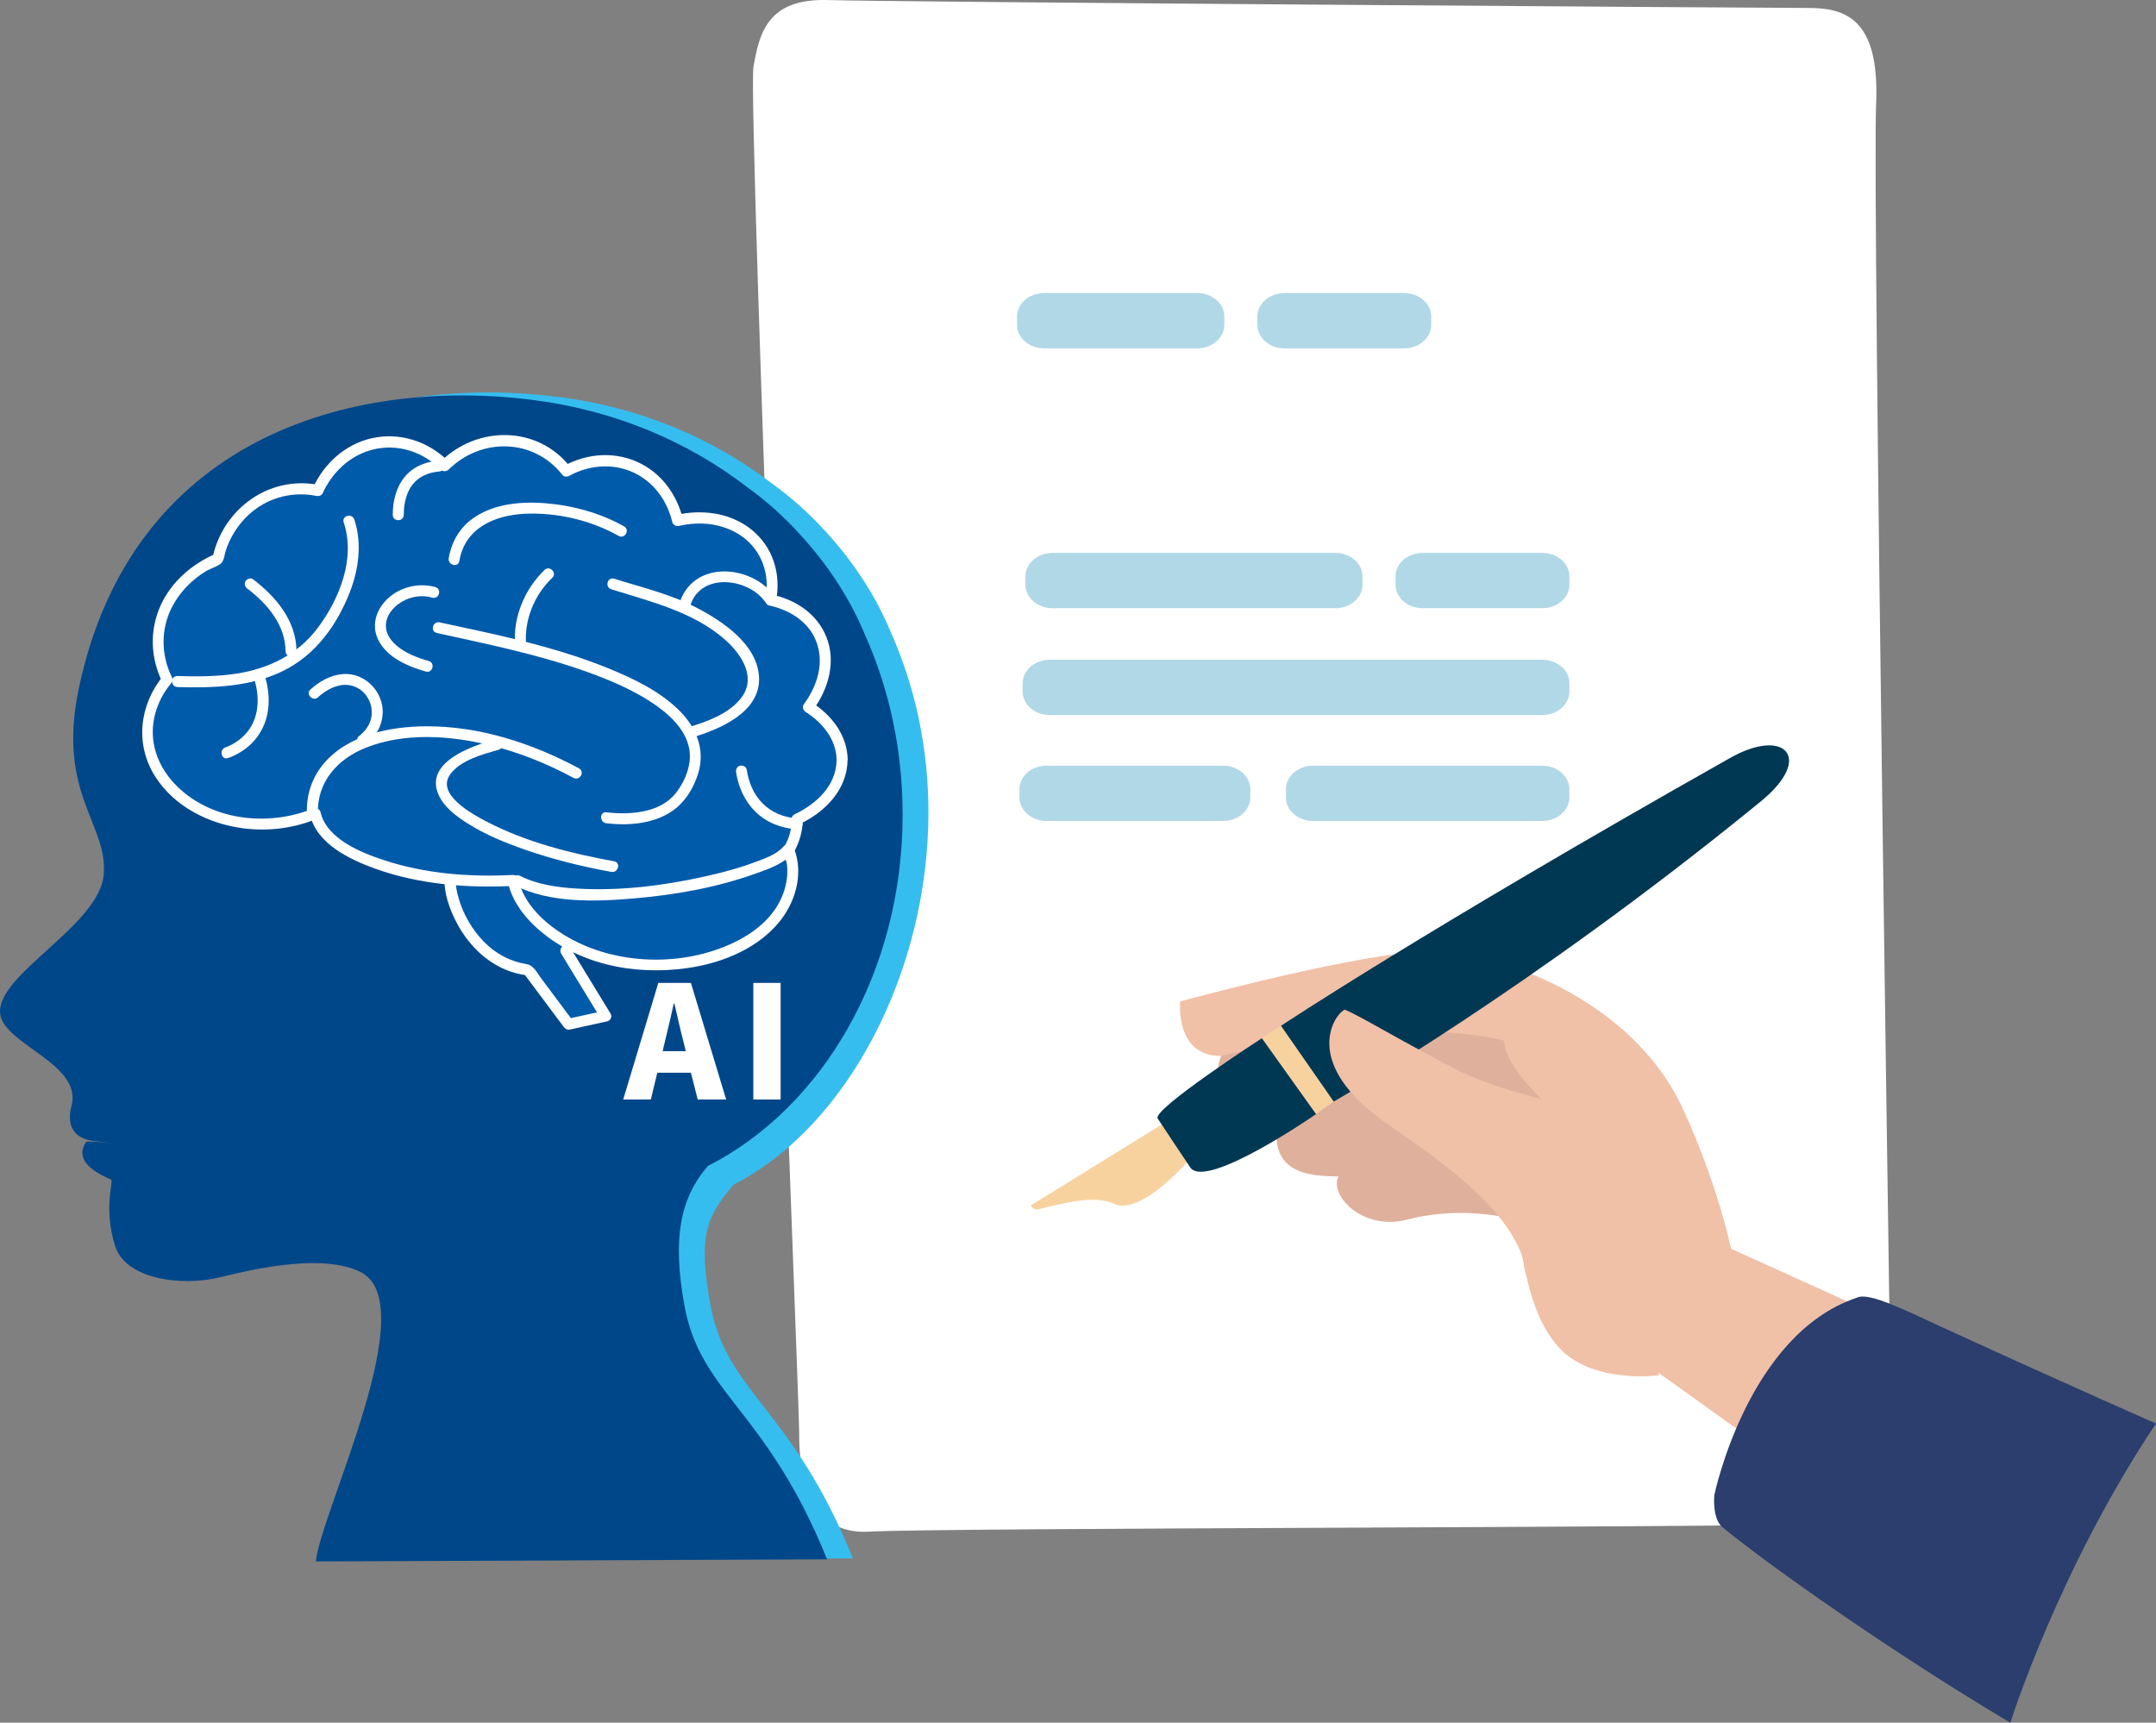 <svg xmlns="http://www.w3.org/2000/svg" id="_&#x30EC;&#x30A4;&#x30E4;&#x30FC;_2" data-name="&#x30EC;&#x30A4;&#x30E4;&#x30FC; 2" viewBox="0 0 377.61 301.74"><rect x="0" y="0" width="377.61" height="301.74" fill="#808080" stroke="none"/><defs><style>      .cls-1 {        fill: #f7d29f;      }      .cls-1, .cls-2, .cls-3, .cls-4, .cls-5, .cls-6, .cls-7, .cls-8, .cls-9, .cls-10 {        stroke-width: 0px;      }      .cls-2 {        fill: #2b3e6d;      }      .cls-3 {        fill: #36bdef;      }      .cls-4 {        fill: #dfb19c;      }      .cls-5 {        fill: #b1d8e6;      }      .cls-6 {        fill: #fff;      }      .cls-7 {        fill: #f0c0a7;      }      .cls-8 {        fill: #003853;      }      .cls-9 {        fill: #00478a;      }      .cls-10 {        fill: #005bab;      }    </style></defs><g id="_&#x30EC;&#x30A4;&#x30E4;&#x30FC;_" data-name="&amp;lt;&#x30EC;&#x30A4;&#x30E4;&#x30FC;&amp;gt;"><g><path class="cls-6" d="m139.98,251.28c0-6.42-9.06-233.7-8.02-239.56,1.03-5.85,2.41-12.05,13.09-11.71,10.67.34,165.29,1.38,171.49,1.38s12.74,1.38,12.05,16.87c-.69,15.5,2.75,237.96,2.75,240.71s-1.38,7.23-13.09,7.92c-11.71.69-154.93.69-165.95,1.38-11.02.69-12.33-10.58-12.33-17Z"></path><g><g><path class="cls-5" d="m179.11,121.13c0,2.28,2.13,4.12,4.76,4.12h86.24c2.63,0,4.76-1.85,4.76-4.12v-1.45c0-2.28-2.13-4.12-4.76-4.12h-86.24c-2.63,0-4.76,1.84-4.76,4.12v1.45Z"></path><path class="cls-5" d="m225.22,139.68c0,2.28,2.13,4.12,4.76,4.12h40.12c2.63,0,4.76-1.85,4.76-4.12v-1.45c0-2.28-2.13-4.12-4.76-4.12h-40.12c-2.63,0-4.76,1.85-4.76,4.12v1.45Z"></path><path class="cls-5" d="m244.42,102.41c0,2.28,2.13,4.12,4.76,4.12h20.93c2.63,0,4.76-1.85,4.76-4.12v-1.45c0-2.28-2.13-4.12-4.76-4.12h-20.93c-2.63,0-4.76,1.84-4.76,4.12v1.45Z"></path><path class="cls-5" d="m179.6,102.41c0,2.28,2.13,4.12,4.76,4.12h49.51c2.63,0,4.76-1.85,4.76-4.12v-1.45c0-2.28-2.13-4.12-4.76-4.12h-49.51c-2.63,0-4.76,1.84-4.76,4.12v1.45Z"></path><path class="cls-5" d="m178.55,139.68c0,2.28,2.13,4.12,4.76,4.12h30.91c2.63,0,4.76-1.85,4.76-4.12v-1.45c0-2.28-2.13-4.12-4.76-4.12h-30.91c-2.63,0-4.76,1.85-4.76,4.12v1.45Z"></path></g><path class="cls-5" d="m220.22,56.9c0,2.28,2.13,4.12,4.76,4.12h20.93c2.63,0,4.76-1.85,4.76-4.12v-1.45c0-2.28-2.13-4.12-4.76-4.12h-20.93c-2.63,0-4.76,1.84-4.76,4.12v1.45Z"></path><path class="cls-5" d="m178.13,56.9c0,2.28,2.13,4.12,4.76,4.12h26.78c2.63,0,4.76-1.85,4.76-4.12v-1.45c0-2.28-2.13-4.12-4.76-4.12h-26.78c-2.63,0-4.76,1.84-4.76,4.12v1.45Z"></path></g><g><path class="cls-7" d="m337.59,234.3l-16.27,28.23-30.79-22.05s-9.73,2.82-16.96-6.18c-7.23-8.99-6.76-14.12-6.76-14.12l-3.22-20.01s-37.56,6.34-39.91-3.22c-9.11.52-11.77-7.81-9.76-12-8.19.13-7.22-9.55-7.22-9.55,0,0,32.17-8.79,43.87-8.76,11.71.03,35.18,8.13,44.16,27.54,6.15,13.29,8.45,24.54,8.45,24.54l34.39,15.58Z"></path><path class="cls-4" d="m213.93,184.95c-2.01,4.19.65,12.51,9.76,12-1.15,8.62,5.63,9.07,10.73,9.1-1.66,3.32,4.25,9.59,11.99,7.58,13.48-3.49,24.99,1.89,24.99,1.89l1.78-20.08s-9.52-7.76-9.77-13.17c-20.04-4.8-49.48,2.67-49.48,2.67Z"></path><polygon class="cls-1" points="233.59 192.93 230.44 195.15 220.75 182 224.72 179.36 233.59 192.93"></polygon><g><path class="cls-1" d="m203.56,196.9l-22.98,14.21s.23.91,1.3.68c2.97-.63,9.51-2.7,13.15-.97,4.94,2.35,13.64-8.14,13.64-8.14l-5.1-5.78"></path><path class="cls-8" d="m221,181.85s-19.14,12.41-18.25,14.04c.15.27,5.52,8.3,5.71,8.58,2.75,4.05,22.04-9.33,22.04-9.33l-9.49-13.29Z"></path><path class="cls-8" d="m224.36,179.67s25.05-16.67,78.69-46.93c9.57-5.4,14.68-.01,5.4,7.58-40.63,33.22-74.86,52.62-74.86,52.62l-9.23-13.27Z"></path></g><path class="cls-7" d="m290.5,240.89s-11.19,1.53-17.15-4.55c-5.36-5.47-6.24-14.92-6.82-16.52-3.35-9.15-15.35-17.28-23.56-22.97-15.43-10.7-9.13-19.36-7.44-20,2.02.69,10.91,6.1,20.58,11,8.94,4.08,18.05,5.27,23.19,7.41s14.57,9.32,21.68,24.75c-9.98,7.72-10.48,20.87-10.48,20.87Z"></path><path class="cls-2" d="m352.1,301.74c-20.34-12.1-41.81-27.19-50.41-34.23-1.85-1.52-1.44-5.63-1.44-5.63,0,0,5.81-28.19,25-34.6,2.14-1.03,8.79,2.39,15.14,5.29,22.77,10.44,37.22,16.76,37.22,16.76-17.11,25.61-25.51,52.41-25.51,52.41Z"></path></g><path class="cls-6" d="m21.35,169.37l-.37,1.31c6.88,1.11,12.71.47,15.6-1.55-4.1.85-9.37.97-15.24.24Z"></path><g><path class="cls-3" d="m128.52,207.46c20.04-10.2,34.09-37.51,34.09-65.18,0-11.39-2.38-22.12-6.58-31.51-2.57-6.23-6.41-12.22-11.35-17.59-2.85-3.16-5.98-5.97-9.33-8.38-10.23-7.89-22.98-13.38-37.21-15.23-32.46-4.23-70.79,6.92-79.86,50.79-3.79,18.35,5.18,23.57,4.4,32.48-.78,8.91-18.76,17.45-18.14,24.29.49,5.47,14.49,8.82,12.5,16.27-1,3.76.75,5.73,3.7,6.11,8.35,1.09-.86-.21-1.15.22-1.86,2.76.48,4.94,4.39,6.58.48.2-1.41,5.07.73,11.73,1.82,5.68,11.16,5.27,18.13,3.55,7.25-1.79,18.41-2.17,24.76.91,11.24,5.45-6.79,41.88-7.77,50.82l89.55-.37c-10.74-26.58-22.18-28.9-25.01-44.66-2.06-11.5-.82-15.09,4.15-20.83Z"></path><path class="cls-9" d="m124,204.21c20.04-10.19,34.09-33.9,34.09-61.53,0-11.37-2.38-22.08-6.58-31.46-2.57-6.22-6.41-12.2-11.35-17.56-2.85-3.16-5.98-5.96-9.33-8.36-10.23-7.88-22.98-13.36-37.21-15.21-32.46-4.22-70.79,6.91-79.86,50.7-3.79,18.31,5.18,23.53,4.4,32.43C17.38,162.12-.6,170.65.02,177.47c.49,5.46,14.49,8.8,12.5,16.24-1,3.75.76,5.72,3.7,6.1,8.35,1.09-.86-.21-1.15.22-1.86,2.76.48,4.93,4.39,6.57.48.2-1.41,5.06.73,11.71,1.82,5.67,11.44,7.11,18.41,5.39,7.25-1.79,18.13-4.01,24.48-.94,11.24,5.45-6.79,41.81-7.77,50.73l89.55-.37c-10.74-26.53-22.18-28.85-25.01-44.58-2.06-11.48-.82-18.6,4.15-24.34Z"></path><g><g><path class="cls-10" d="m106.07,177.96l-6.98-11.44c1.75-2.46,2.63-6.01,2.16-9.84-.82-6.74-5.5-11.77-10.44-11.22-4.95.54-12.8,2.79-11.97,9.53.78,6.41,6.08,14.2,13.62,14.87l7.12,9.52,6.5-1.43Z"></path><path class="cls-6" d="m106.9,177.48c-2.33-3.81-4.65-7.63-6.98-11.44v.97c3.15-4.6,3.07-10.98.69-15.89-1.98-4.09-5.82-7.15-10.53-6.53-3.77.5-8.14,1.68-10.62,4.78-2.84,3.54-1.44,8.42.44,12.09,2.5,4.88,6.97,8.8,12.56,9.38l-.83-.48c2.37,3.17,4.74,6.35,7.12,9.52.27.36.63.54,1.09.44,2.17-.48,4.34-.95,6.5-1.43,1.21-.27.7-2.12-.51-1.85-2.17.48-4.34.95-6.5,1.43l1.09.44c-1.88-2.52-3.77-5.04-5.65-7.57-.66-.89-1.31-2.26-2.46-2.45-2.98-.49-5.49-1.82-7.6-3.99-1.99-2.05-3.48-4.61-4.31-7.33-.73-2.38-1.08-4.99.61-7.04,1.53-1.86,3.95-2.82,6.21-3.42s4.73-1.15,6.93-.14c6.72,3.06,7.98,13.47,4.13,19.08-.19.27-.17.69,0,.97,2.33,3.81,4.65,7.63,6.98,11.44.64,1.05,2.31.09,1.66-.97Z"></path></g><g><path class="cls-10" d="m147.51,133.09c0-3.71-2.29-7.03-5.9-9.28,3.14-4.17,3.94-9.23,1.56-13.29-1.69-2.88-4.68-4.73-8.19-5.45.75-3.39.11-6.9-2.11-9.71-3.21-4.06-8.82-5.54-14.19-4.23-1.15-5.03-4.87-9.09-10.02-10.2-3.3-.71-6.62-.08-9.46,1.53-1.95-2.57-4.77-4.44-8.16-5.13-4.89-.99-9.76.75-13.14,4.18-2.5-2.56-5.89-4.15-9.64-4.15-5.57,0-10.35,3.49-12.57,8.51-.97-.21-1.98-.32-3.01-.32-7.1,0-13.03,5.27-14.49,12.3-6.21,2.62-10.49,8.17-10.49,14.59,0,2.34.57,4.56,1.6,6.56-2.19,2.6-3.47,5.73-3.47,9.11,0,8.95,9,16.2,20.1,16.2,3.37,0,6.54-.67,9.33-1.85,1.4,6.63,14.6,11.83,30.67,11.83,1.34,0,2.66-.04,3.96-.11,1.51,7.29,11.86,14.75,24.4,14.75,13.59,0,24.6-6.49,24.6-16.6,0-1.2-.24-2.37-.69-3.48.93-1.6,1.45-3.37,1.45-5.24,0-.05,0-.1,0-.15,4.75-2.18,7.89-6,7.89-10.35Z"></path><path class="cls-6" d="m148.47,133.09c-.08-4.37-2.81-7.83-6.37-10.11l.34,1.32c2.68-3.65,4.04-8.47,2.26-12.82-1.64-4-5.35-6.44-9.47-7.33l.67,1.18c.98-4.82-.56-9.73-4.53-12.76-3.68-2.82-8.53-3.38-12.96-2.37l1.18.67c-.97-4.02-3.49-7.63-7.18-9.58-4.34-2.3-9.45-1.99-13.71.34l1.16.15c-5.68-7.27-16.28-7.27-22.66-.95h1.36c-3.53-3.53-8.54-5.18-13.46-4.07-4.59,1.03-8.33,4.4-10.26,8.64l1.09-.44c-8.72-1.77-16.82,4.1-18.69,12.65l.44-.57c-4.05,1.76-7.62,4.83-9.49,8.88-2.03,4.38-1.87,9.27.26,13.59l.15-1.16c-4.18,5.08-5.01,11.99-1.43,17.64,3.36,5.3,9.41,8.33,15.51,9.1,4.33.55,8.78-.01,12.81-1.68l-1.18-.67c1.17,5.09,7.03,7.84,11.46,9.43,7.64,2.73,16.04,3.41,24.09,3l-.93-.71c.87,3.92,3.68,7.13,6.81,9.5,4.08,3.09,9.04,4.95,14.08,5.65,8.86,1.22,20.2-.68,26.36-7.77,3.1-3.57,4.63-8.66,2.91-13.21l-.1.74c.99-1.78,1.66-3.82,1.57-5.88l-.48.83c4.46-2.11,8.27-6,8.37-11.18.02-1.24-1.9-1.24-1.92,0-.08,4.51-3.59,7.71-7.42,9.52-.29.14-.49.52-.48.83.06,1.42-.3,2.88-.91,4.16-.19.4-.51.78-.53,1.24-.03.78.56,1.78.65,2.59.21,1.9-.16,3.92-.92,5.66-1.58,3.69-4.89,6.28-8.43,7.97-8.96,4.27-20.62,3.96-29.2-1.06-3.8-2.23-7.54-5.62-8.53-10.09-.09-.39-.52-.73-.93-.71-7.57.39-15.35-.21-22.58-2.59-4.04-1.33-10.04-3.73-11.11-8.42-.11-.46-.72-.86-1.18-.67-7.31,3.02-16.48,2.37-22.73-2.75-2.48-2.03-4.42-4.73-5.16-7.89-.94-4,.29-8.08,2.87-11.21.29-.36.35-.75.15-1.16-1.91-3.88-1.95-8.41.05-12.26.88-1.69,2.07-3.18,3.48-4.44.74-.67,1.55-1.26,2.4-1.78.8-.49,1.91-.79,2.62-1.35.65-.51.66-1.55.9-2.29.3-.92.69-1.8,1.16-2.64.9-1.61,2.09-3.05,3.53-4.22,3.13-2.55,7.23-3.52,11.18-2.72.38.08.9-.04,1.09-.44,1.69-3.7,4.77-6.65,8.77-7.67,4.35-1.1,8.81.37,11.94,3.5.37.37.99.37,1.36,0,5.71-5.65,14.91-5.5,19.95.95.26.34.82.34,1.16.15,3.75-2.06,8.29-2.31,12.07-.18,3.13,1.76,5.17,4.82,6,8.27.13.52.69.78,1.18.67,3.72-.85,7.75-.44,10.94,1.78,3.56,2.48,5.04,6.79,4.18,10.98-.1.49.14,1.07.67,1.18,3.56.78,6.91,2.8,8.26,6.35,1.45,3.81.1,7.84-2.21,10.98-.32.43-.06,1.06.34,1.32,2.98,1.91,5.35,4.78,5.42,8.45.02,1.24,1.95,1.24,1.92,0Z"></path></g><path class="cls-6" d="m55.69,142.53c-.23-5.58,3.47-9.65,8.47-11.6,6.77-2.65,14.57-2.11,21.5-.44,5.17,1.24,10.11,3.24,14.78,5.75,1.09.59,2.06-1.07.97-1.66-8.22-4.42-17.5-7.44-26.91-7.37-6.31.05-13.69,1.54-17.91,6.67-2.02,2.45-2.97,5.48-2.83,8.65.05,1.23,1.97,1.24,1.92,0h0Z"></path><path class="cls-6" d="m31.07,120.34c6.24.18,12.81-.02,18.52-2.83s9.45-8.07,11.68-13.8c1.57-4.05,2.17-8.54.78-12.72-.39-1.17-2.25-.67-1.85.51,2.1,6.3-.72,13.35-4.52,18.44-3.49,4.68-8.6,7.18-14.28,8.05-3.41.52-6.89.52-10.33.42-1.24-.04-1.24,1.89,0,1.92h0Z"></path><path class="cls-6" d="m43.35,103.12c3.48,2.65,6.62,6.33,6.66,10.92.01,1.24,1.93,1.24,1.92,0-.05-5.33-3.58-9.5-7.61-12.58-.41-.32-1.08-.06-1.32.34-.29.49-.07,1,.34,1.32h0Z"></path><path class="cls-6" d="m44.41,118.57c.81,2.36,1.02,4.92.2,7.3s-2.78,4.18-5.16,5.05c-1.15.42-.65,2.28.51,1.85,2.94-1.07,5.26-3.13,6.39-6.08,1.05-2.75.86-5.88-.08-8.63-.4-1.16-2.26-.66-1.85.51h0Z"></path><path class="cls-6" d="m76.5,110.87c8.67,1.91,17.36,3.66,25.75,6.61,4.54,1.6,9.11,3.51,13.03,6.35,2.82,2.05,5.58,4.98,5.55,8.69-.02,2.29-1.1,4.7-2.52,6.46-2.79,3.45-8.05,3.77-12.11,3.3-1.23-.14-1.22,1.78,0,1.92,3.88.45,8.3.11,11.6-2.19,2.23-1.55,3.78-4.12,4.53-6.71,1.16-3.98-.35-7.79-3.17-10.66-3.42-3.49-8.05-5.71-12.51-7.54-5.13-2.1-10.47-3.66-15.84-5-4.57-1.15-9.19-2.07-13.8-3.09-1.21-.27-1.72,1.59-.51,1.85h0Z"></path><path class="cls-6" d="m121.09,129.21c4.84-1.42,12.15-4.41,11.85-10.6-.29-5.8-6.49-9.87-11.09-12.25-4.44-2.3-9.54-3.5-14.28-5-1.18-.37-1.69,1.48-.51,1.85,6.89,2.17,14.32,3.92,19.89,8.8,3.07,2.69,5.79,6.96,2.55,10.62-2.25,2.54-5.75,3.8-8.91,4.73-1.19.35-.68,2.2.51,1.85h0Z"></path><path class="cls-6" d="m80.45,98.27c.96-5.75,6.13-8.03,11.46-8.28,5.59-.26,11.55,1.11,16.43,3.87,1.08.61,2.05-1.05.97-1.66-4.23-2.39-9.12-3.7-13.95-4.07-4.5-.34-9.6.19-13.2,3.18-1.96,1.64-3.15,3.94-3.57,6.45-.2,1.21,1.65,1.73,1.85.51h0Z"></path><path class="cls-6" d="m70.72,90.18c0-1.06.09-1.9.37-2.91.24-.86.6-1.65,1.13-2.35,1.09-1.43,2.81-2.18,4.67-2.33.52-.04.96-.41.96-.96,0-.49-.44-1-.96-.96-2.34.18-4.59,1.07-6.08,2.95s-2.01,4.22-2.02,6.56c0,1.24,1.92,1.24,1.92,0h0Z"></path><path class="cls-6" d="m128.93,135.31c.4,2.54,1.5,5.01,3.34,6.83,1.98,1.96,4.61,2.94,7.35,3.13.52.04.96-.47.96-.96,0-.55-.44-.93-.96-.96-2.28-.16-4.47-1.02-6.08-2.66s-2.42-3.7-2.76-5.9c-.08-.51-.72-.8-1.18-.67-.55.15-.75.67-.67,1.18h0Z"></path><path class="cls-6" d="m86.78,129.49c-3.94,1.11-12.53,3.93-9.97,9.71.98,2.21,3.13,3.79,5.11,5.04,3.06,1.93,6.46,3.33,9.86,4.52,4.97,1.75,10.1,3.01,15.28,3.95,1.21.22,1.73-1.63.51-1.85-7.62-1.39-15.43-3.35-22.33-6.95-2.34-1.22-8.97-4.74-6.38-8.29,1.82-2.49,5.65-3.5,8.43-4.28,1.19-.34.68-2.19-.51-1.85h0Z"></path><path class="cls-6" d="m95.37,99.83c-3.44,3.31-5.54,8.24-5.15,13.03.1,1.22,2.02,1.24,1.92,0-.35-4.32,1.48-8.69,4.59-11.67.89-.86-.47-2.22-1.36-1.36h0Z"></path><path class="cls-6" d="m55.71,122.11c1.2-1.07,2.46-1.81,3.99-2.1.04,0,.25-.04.07-.01.09-.01.18-.02.27-.03.15-.01.3-.02.45-.02s.29,0,.44.02c.06,0,.11.01.17.02-.23-.02.12.02.16.03.27.05.54.12.8.22.05.02.1.04.15.06.25.1-.17-.09.07.03.14.07.29.14.43.22.12.07.23.14.34.21.04.03.09.06.13.09.22.15-.15-.12.06.04.22.18.44.38.63.6.09.1.17.2.25.3-.13-.17.1.15.13.19.16.24.3.5.43.76,0,0,.1.24.05.1s.04.11.04.11c.05.12.09.25.13.38s.07.26.1.39c.02.08.03.16.05.24.01.05.04.29.01.06.03.27.05.54.05.81,0,.14-.01.27-.02.41,0,.03-.04.31,0,.07-.01.08-.03.16-.04.25-.06.34-.16.66-.28.98-.1.26.05-.1-.02.05-.04.09-.09.19-.13.28-.08.16-.17.32-.27.47-.23.38-.31.47-.6.79s-.59.58-.92.84c-.41.32-.34,1.02,0,1.36.4.4.95.32,1.36,0,2.37-1.88,3.53-5.06,2.41-7.96-1.04-2.7-3.7-4.56-6.63-4.3-2.15.19-4.02,1.28-5.6,2.69-.92.83.44,2.18,1.36,1.36h0Z"></path><path class="cls-6" d="m121.01,105.75c1.99-5.45,9.91-4.48,12.89-.48.73.98,2.4.02,1.66-.97-4-5.36-13.81-6.19-16.41.94-.42,1.16,1.43,1.67,1.85.51h0Z"></path><path class="cls-6" d="m76.24,102.82c-3.11-.86-6.67.11-8.83,2.54-1,1.12-1.67,2.51-1.74,4.03-.08,1.64.65,3.17,1.74,4.37,1.84,2.03,4.6,3.12,7.17,3.86,1.19.34,1.7-1.51.51-1.85-2.03-.58-4.16-1.37-5.76-2.81-.55-.5-.96-.97-1.3-1.61-.24-.45-.41-1.08-.44-1.51-.06-1.05.33-2.05.94-2.83.37-.47.91-.98,1.27-1.23.5-.35,1.14-.7,1.59-.87,1.46-.55,2.87-.64,4.34-.23,1.19.33,1.7-1.52.51-1.85h0Z"></path><path class="cls-6" d="m137.21,148.27c-1.12,1.35-3.17,2.06-4.77,2.66-2.95,1.11-6.01,1.93-9.09,2.61-7.2,1.59-14.69,2.52-22.07,2.11-3.45-.19-7.08-.67-10.2-2.24-1.1-.55-2.08,1.1-.97,1.66,6.23,3.13,14.06,2.88,20.82,2.3,7.21-.61,14.58-1.9,21.41-4.36,2.07-.75,4.77-1.62,6.24-3.38.79-.95-.57-2.31-1.36-1.36h0Z"></path></g><g><path class="cls-6" d="m122.2,192.58l-1.19-4.69h-5.89l-1.13,4.69h-4.84l6.15-20.42h5.71l6.17,20.42h-4.99Zm-6.15-8.47h4.06l-.43-1.74c-.19-.72-.47-1.83-.81-3.34-.35-1.51-.6-2.59-.75-3.23h-.12c-.35,1.61-.86,3.8-1.53,6.57l-.41,1.74Z"></path><path class="cls-6" d="m131.94,192.58v-20.42h4.78v20.42h-4.78Z"></path></g></g></g></g></svg>